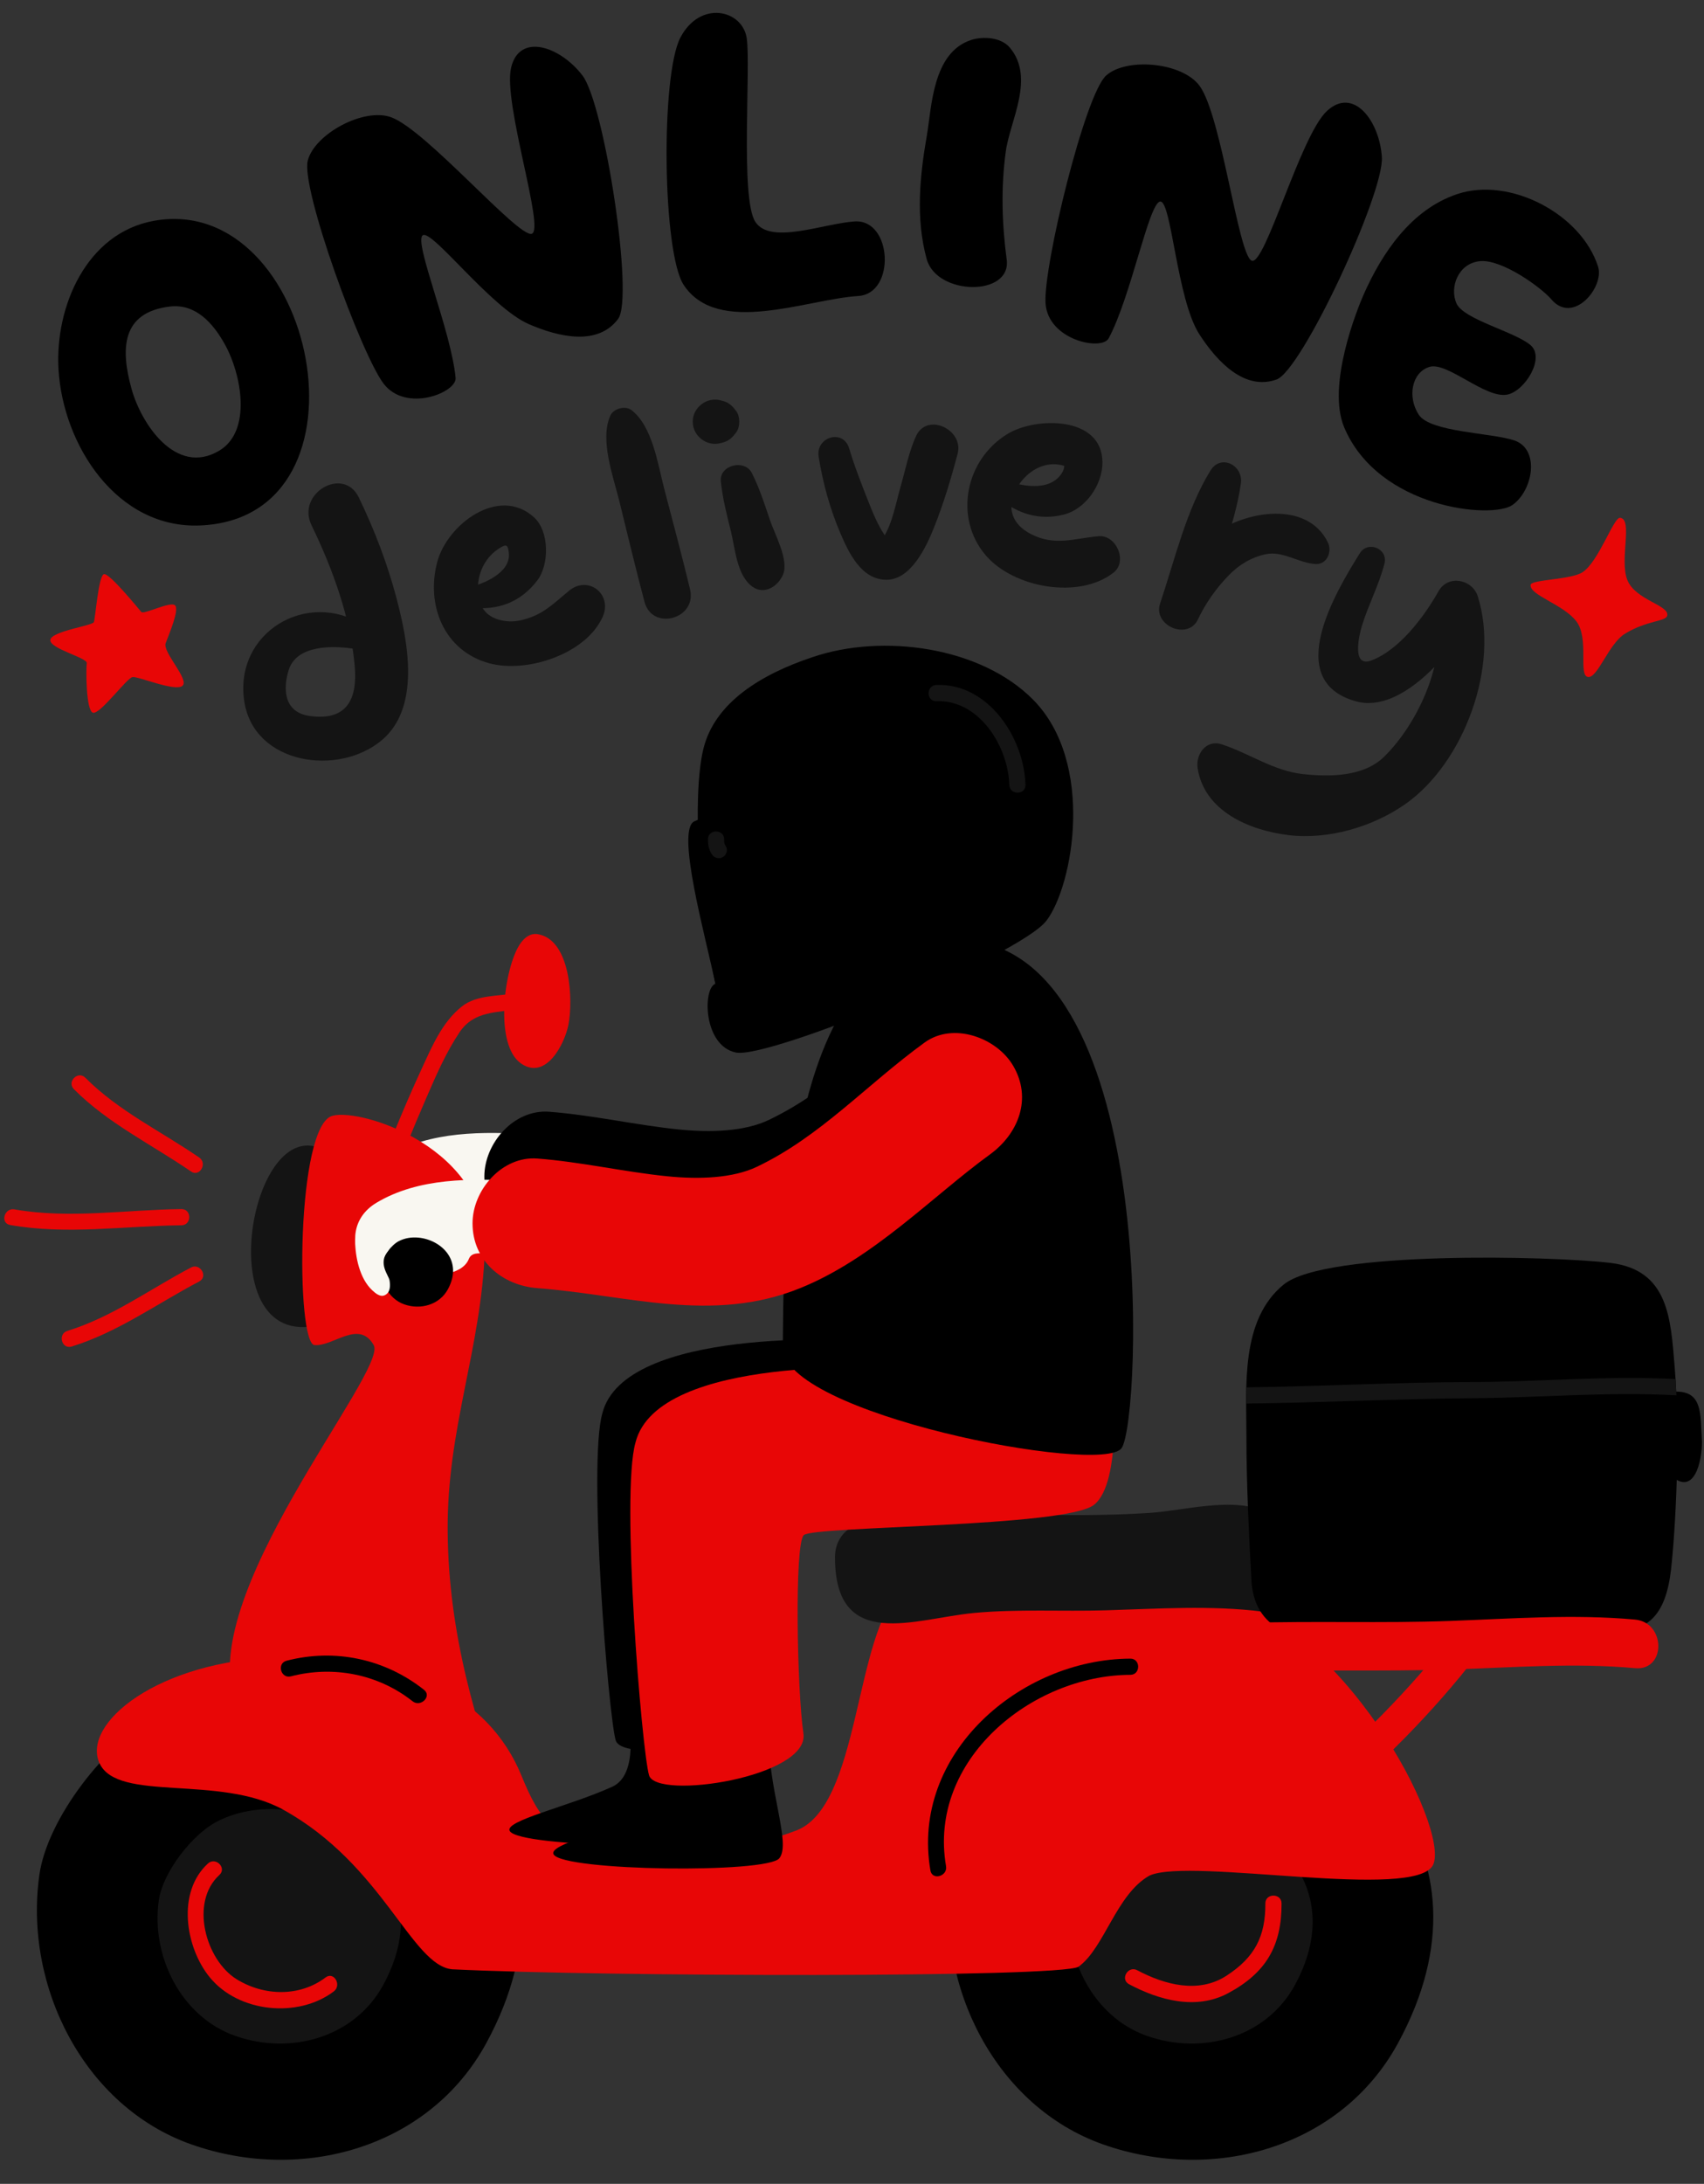 <?xml version="1.0" encoding="UTF-8" standalone="no"?><svg xmlns="http://www.w3.org/2000/svg" xmlns:xlink="http://www.w3.org/1999/xlink" fill="#000000" height="508.6" preserveAspectRatio="xMidYMid meet" version="1" viewBox="-1.0 -3.0 397.0 508.6" width="397" zoomAndPan="magnify"><rect x="-1.0" y="-3.0" width="397.0" height="508.6" fill="#333333" stroke="none"/><g id="change1_1"><path d="M376.428,117.595c-1.498-0.122-4.951,10.194-8.724,12.674c-2.698,1.773-11.952,1.685-12.1,2.941 c-0.285,2.42,7.624,4.514,10.662,8.504c3.038,3.99,0.396,12.562,2.677,12.945c2.281,0.383,4.781-7.695,8.648-10.072 c5.088-3.128,9.562-2.816,9.844-4.216c0.495-2.464-7.366-3.575-9.283-8.266C376.235,127.415,379.542,117.848,376.428,117.595z" fill="#e80606"/></g><g id="change1_2"><path d="M39.772,137.976c-1.086-1.002-7.272,2.213-7.847,1.557c-0.575-0.656-7.409-9.102-8.699-8.814 c-1.291,0.288-2.01,10.35-2.364,11.176s-9.982,2.119-10.136,4.157c-0.154,2.039,8.685,4.147,8.492,5.39s-0.214,11.088,1.44,11.545 s7.894-8.099,9.221-8.303c1.326-0.204,9.968,3.494,11.635,2.025c1.666-1.469-4.688-7.824-3.915-9.923S40.858,138.979,39.772,137.976 z" fill="#e80606"/></g><g id="change1_3"><path d="M1.366,282.292c13.262,2.341,26.56,0.206,39.902,0.067c2.431-0.025,2.434-3.798,0-3.772 c-12.963,0.135-26.015,2.341-38.899,0.067C-0.01,278.235-1.027,281.87,1.366,282.292L1.366,282.292z" fill="#e80606"/></g><g id="change1_4"><path d="M16.216,250.663c7.919,7.971,18.115,12.861,27.286,19.167c2.01,1.382,3.894-1.889,1.904-3.257 c-8.901-6.12-18.838-10.841-26.522-18.577C17.167,246.268,14.5,248.936,16.216,250.663L16.216,250.663z" fill="#e80606"/></g><g id="change1_5"><path d="M15.699,310.596c10.744-3.314,19.842-9.965,29.707-15.145c2.154-1.131,0.247-4.387-1.904-3.257 c-9.562,5.021-18.391,11.552-28.805,14.764C12.379,307.673,13.368,311.315,15.699,310.596L15.699,310.596z" fill="#e80606"/></g><g id="change2_1"><path d="M99.884,284.087c2.017-1.209,9.391-0.514,11.113-4.815c1.104-2.758,6.351-0.266,11.425,0.043 c5.632,0.343,10.571-2.416,10.571-7.793c0-5.896-4.717-9.998-10.341-10.341c-11.03-0.672-23.409-0.827-33.207,5.047 C78.023,273.077,88.416,290.962,99.884,284.087L99.884,284.087z" fill="#f9f7f1"/></g><g id="change3_1"><path d="M126.932,286.099c20.974,1.593,40.64,8.301,61.179,0.03c17.113-6.891,30.797-21.359,44.279-31.163 c6.638-4.827,9.884-13.014,5.413-20.645c-3.845-6.564-13.979-10.261-20.645-5.413c-13.673,9.943-24.238,21.857-39.068,28.934 c-5.586,2.666-13.457,2.965-20.95,2.202c-10.095-1.028-20.047-3.353-30.208-4.124c-8.212-0.624-15.089,7.336-15.089,15.089 C111.842,279.706,118.733,285.476,126.932,286.099L126.932,286.099z" fill="#000000"/></g><g id="change4_1"><path d="M73.999,264.59c-18.097-8.617-27.576,55.152,5.17,38.778L73.999,264.59z" fill="#141414"/></g><g id="change5_1"><path d="M65.882,391.525c-10.571-0.975-21.266,0.651-30.744,5.538c-11.505,5.932-25.107,23.49-26.96,36.546 c-3.679,25.932,10.409,53.99,35.398,62.805c25.808,9.104,55.484,0.746,68.72-23.584C136.959,427.494,101.599,394.819,65.882,391.525 z" fill="#000000"/></g><g id="change4_2"><path d="M64.974,418.46c-5.308-0.49-10.679,0.327-15.438,2.781c-5.777,2.979-12.608,11.796-13.538,18.351 c-1.847,13.022,5.227,27.111,17.775,31.538c12.959,4.571,27.861,0.375,34.508-11.843C100.665,436.522,82.909,420.114,64.974,418.46z" fill="#141414"/></g><g id="change5_2"><path d="M278.297,391.525c-10.571-0.975-21.266,0.651-30.744,5.538c-11.505,5.932-25.107,23.49-26.96,36.546 c-3.679,25.932,10.409,53.99,35.398,62.805c25.808,9.104,55.484,0.746,68.72-23.584 C349.374,427.494,314.014,394.819,278.297,391.525z" fill="#000000"/></g><g id="change4_3"><path d="M277.388,418.46c-5.308-0.49-10.679,0.327-15.438,2.781c-5.777,2.979-12.608,11.796-13.538,18.351 c-1.847,13.022,5.227,27.111,17.775,31.538c12.959,4.571,27.861,0.375,34.508-11.843 C313.079,436.522,295.323,420.114,277.388,418.46z" fill="#141414"/></g><g id="change1_6"><path d="M22.183,407.636c4.197,9.169,27.845,2.573,42.791,10.824c23.262,12.841,29.91,36.315,39.389,37.177 c35.331,1.723,141.589,1.992,145.898-0.593c6.032-4.309,8.817-16.936,16.573-21.245c9.479-4.309,62.391,6.032,66.096-2.585 c3.705-8.617-20.424-56.013-52.308-63.769s-60.322-9.479-71.525,0s-9.479,50.843-24.991,56.013 c-15.511,6.032-35.482,3.243-44.099,2.381c-12.064-0.862-15.139-4.607-19.517-15.307c-7.756-18.958-27.996-28.438-56.433-27.576 C35.62,383.817,17.986,398.467,22.183,407.636z" fill="#e80606"/></g><g id="change1_7"><path d="M117.086,418.324c-7.077-19.584-13.592-40.539-13.788-64.668s7.856-42.431,8.668-65.749 s-28.488-32.797-35.382-31.074c-8.617,1.723-8.682,53.06-4.309,53.428s10.341-6.032,13.788,0s-42.679,59.595-31.884,83.896 S124.163,437.908,117.086,418.324z" fill="#e80606"/></g><g id="change4_4"><path d="M293.093,372.327c-12.012-1.513-24.469-0.648-36.525-0.292c-10.181,0.3-20.399-0.331-30.559,0.605 c-13.738,1.265-32.469,9.258-32.47-12.952c0.001-11.733,19.541-10.609,26.82-10.432c15.584,0.378,30.81,1.096,46.448,0.092 c8.949-0.575,21.812-4.596,29.642,1.149C303.161,355.093,305.312,373.867,293.093,372.327z" fill="#141414"/></g><g id="change5_3"><path d="M388.205,321.179c7.756-0.862,6.894,5.17,7.325,11.634c0,4.309-1.724,12.926-7.325,7.756V321.179z" fill="#000000"/></g><g id="change3_2"><path d="M312.444,379.217c-11.697,0.138-21.309-2.489-21.903-14.362c-0.574-10.915-1.149-22.404-1.149-33.319 c0-11.615-1.428-27.14,8.682-35.377c9.767-7.958,62.489-6.666,76.094-5.041s14.063,13.011,14.986,24.058 c1.409,16.861,0.174,38.524-0.838,47.368c-1.192,10.412-5.206,14.44-13.325,14.44C358.319,376.983,324.141,379.079,312.444,379.217z" fill="#000000"/></g><g id="change4_5"><path d="M389.575,321.962c-0.055-1.274-0.122-2.536-0.201-3.778c-15.819-0.854-31.714,0.645-47.546,0.684 c-17.495,0.044-34.972,1.017-52.465,1.237c-0.033,1.267-0.042,2.528-0.039,3.775c17.505-0.205,34.996-1.114,52.504-1.24 C357.713,322.526,373.696,321.068,389.575,321.962z" fill="#141414"/></g><g id="change1_8"><path d="M289.708,386.275c15.704-0.478,31.417,0.024,47.12-0.454c14.37-0.438,28.742-1.63,43.101-0.317 c7.27,0.665,7.205-10.658,0-11.317c-14.343-1.312-28.746-0.203-43.101,0.317c-15.7,0.568-31.417-0.024-47.12,0.454 C282.427,375.179,282.406,386.497,289.708,386.275L289.708,386.275z" fill="#e80606"/></g><g id="change1_9"><path d="M337.735,377.251c-10.109,13.084-22.399,25.507-35.179,35.971c-3.767,3.084,1.604,8.39,5.335,5.335 c12.779-10.463,25.069-22.886,35.179-35.971C346.005,378.788,340.706,373.406,337.735,377.251L337.735,377.251z" fill="#e80606"/></g><g id="change1_10"><path d="M88.744,276.294c3.052-8.031,6.277-16.002,9.701-23.881c2.233-5.14,4.492-10.337,7.621-15.003 c3.41-5.083,8.742-4.505,14.106-5.471c2.392-0.431,1.375-4.066-1.003-3.638c-4.101,0.738-9.093,0.358-12.552,3.088 c-4.649,3.669-7.062,9.52-9.482,14.758c-4.404,9.533-8.3,19.33-12.03,29.144C84.24,277.569,87.888,278.545,88.744,276.294 L88.744,276.294z" fill="#e80606"/></g><g id="change1_11"><path d="M120.11,216.923c-3.678,5.555-6.06,23.471,0.347,27.799c5.792,3.912,10.11-4.645,10.981-9.075 c1.101-5.601,0.593-19.685-7.066-21.069C122.675,214.272,121.246,215.207,120.11,216.923z" fill="#e80606"/></g><g id="change5_4"><path d="M145.362,397.615c0,0,2.702,12.596-3.734,15.511c-10.232,4.634-25.428,7.961-23.842,10.341 c2.585,3.878,49.73,4.428,52.566,0.862c2.836-3.566-2.728-15.996-2.585-30.161" fill="#000000"/></g><g id="change3_3"><path d="M155.581,403.063c0,0,2.702,12.596-3.734,15.511c-10.232,4.634-25.428,7.961-23.842,10.341 c2.585,3.878,49.73,4.428,52.566,0.862s-2.728-15.996-2.585-30.161" fill="#000000"/></g><g id="change3_4"><path d="M198.291,309.148c0,0-53.879-3.297-58.959,17.025c-3.387,11.855,1.447,70.343,3.105,76.119 c1.658,5.776,36.817,0.424,35.345-9.562s-2.075-43.272,0.078-45.389s60.042-1.792,66.47-6.951 c6.428-5.158,4.234-27.343,4.234-27.343L198.291,309.148z" fill="#000000"/></g><g id="change1_12"><path d="M207.054,315.648c0,0-54.833-3.355-60.003,17.327c-3.447,12.064,1.472,71.588,3.16,77.467 s37.469,0.432,35.97-9.731c-1.498-10.163-2.112-44.038,0.079-46.192s61.105-1.824,67.647-7.074 c6.542-5.249,4.309-27.827,4.309-27.827L207.054,315.648z" fill="#e80606"/></g><g id="change2_2"><path d="M97.133,294.983c2.017-1.209,9.391-0.514,11.113-4.815c1.104-2.758,6.351-0.266,11.425,0.043 c5.632,0.343,10.571-2.416,10.571-7.793c0-5.896-4.717-9.998-10.341-10.341c-11.03-0.672-23.409-0.827-33.207,5.047 C75.272,283.972,85.664,301.858,97.133,294.983L97.133,294.983z" fill="#f9f7f1"/></g><g id="change3_5"><path d="M96.467,285.233c-1.566-0.144-3.15,0.096-4.554,0.82c-1.704,0.879-3.719,3.479-3.993,5.413 c-0.545,3.841,1.542,7.997,5.243,9.303c3.823,1.348,8.218,0.111,10.179-3.493C106.995,290.561,101.758,285.721,96.467,285.233z" fill="#000000"/></g><g id="change2_3"><path d="M89.755,295.181c-0.204-1.215-2.83-4.001-0.261-6.961c1.093-1.259-7.754-3.986-7.752-2.318 c0.005,3.795,1.049,8.863,3.965,11.578c0.768,0.715,1.919,1.732,3.043,1.111C89.966,297.921,89.959,296.399,89.755,295.181z" fill="#f9f7f1"/></g><g id="change5_5"><path d="M181.379,310.746c0.232-15.502-1.476-94.829,40.389-94.896c47.506-0.076,43.162,112.064,38.531,118.428 C255.667,340.641,181.147,326.248,181.379,310.746z" fill="#000000"/></g><g id="change1_13"><path d="M124.18,296.994c20.974,1.593,40.64,8.301,61.179,0.03c17.113-6.891,30.797-21.359,44.279-31.163 c6.638-4.827,9.884-13.014,5.413-20.645c-3.845-6.564-13.979-10.261-20.645-5.413c-13.673,9.943-24.238,21.857-39.068,28.934 c-5.586,2.666-13.457,2.965-20.95,2.202c-10.095-1.028-20.047-3.353-30.208-4.124c-8.212-0.624-15.089,7.336-15.089,15.089 C109.091,290.601,115.982,296.371,124.18,296.994L124.18,296.994z" fill="#e80606"/></g><g id="change3_6"><path d="M242.827,211.388c-6.206,8.189-64.774,32.315-72.386,30.735s-7.756-14.937-4.771-16.009 c-3.834-18.371-5.441-43.408-2.841-54.51c2.6-11.102,13.788-17.666,25.421-21.544c16.373-5.601,39.261-2.451,51.463,9.91 C254.174,174.62,249.033,203.199,242.827,211.388z" fill="#000000"/></g><g id="change5_6"><path d="M194.237,201.777c9.512-11.04,17.027-26.547,10.152-29.138c-4.648-1.752-39.131,13.742-43.577,15.618 c-4.446,1.876,2.534,26.717,4.859,37.858C174.237,221.591,181.922,216.069,194.237,201.777z" fill="#000000"/></g><g id="change5_7"><path d="M219.407,431.612c-4.257-24.674,19.859-44.459,42.938-44.557c2.432-0.01,2.433-3.783,0-3.772 c-25.749,0.11-51.25,22.234-46.575,49.333C216.182,435.008,219.817,433.99,219.407,431.612L219.407,431.612z" fill="#000000"/></g><g id="change5_8"><path d="M66.775,387.406c9.853-2.551,20.319-0.539,28.344,5.802c1.887,1.491,4.575-1.16,2.667-2.667 c-9.114-7.202-20.751-9.688-32.014-6.772C63.419,384.377,64.418,388.016,66.775,387.406L66.775,387.406z" fill="#000000"/></g><g id="change4_6"><path d="M217.169,160.293c9.95-0.366,16.711,10.501,16.976,19.491c0.071,2.427,3.844,2.434,3.772,0 c-0.324-10.996-8.685-23.706-20.748-23.263C214.744,156.609,214.735,160.382,217.169,160.293L217.169,160.293z" fill="#141414"/></g><g id="change4_7"><path d="M83.733,142.607c-13.216-8.443-30.27,1.721-27.817,17.76c2.245,14.679,21.943,17.557,32.068,8.991 c9.056-7.661,6.035-22.975,3.446-32.85c-2.12-8.085-5.186-16.13-8.834-23.655c-3.592-7.41-14.603-0.931-11.027,6.446 c4.929,10.168,9.066,21.464,10.071,32.764c0.679,7.63-1.702,12.904-10.483,11.683c-5.795-0.806-6.347-5.898-4.931-10.596 c1.816-6.025,10.297-5.808,15.199-5.066C84.685,148.576,86.756,144.538,83.733,142.607L83.733,142.607z" fill="#141414"/></g><g id="change4_8"><path d="M108.698,138.483c6.309,0.779,11.633-1.248,15.492-6.317c2.811-3.692,2.823-11.439-0.788-14.701 c-8.22-7.426-20.229,1.685-22.539,10.435c-2.677,10.141,1.674,20.774,12.178,23.587c8.73,2.338,22.478-2.14,26.373-10.839 c2.344-5.235-3.365-9.775-7.852-6.058c-3.861,3.198-6.359,5.871-11.521,6.929c-3.153,0.646-7.533-0.233-8.891-3.511 c-1.933-4.664-0.263-10.354,3.885-13.117c1.87-1.245,2.318-1.204,2.521,0.959c0.43,4.592-6.021,7.199-9.484,8.003 C105.265,134.503,106.249,138.181,108.698,138.483L108.698,138.483z" fill="#141414"/></g><g id="change4_9"><path d="M231.714,113.05c4.429,3.624,9.435,5.219,15.09,3.802c5.188-1.301,9.084-7.018,9.045-12.218 c-0.081-10.798-15.496-10.552-22.025-6.63c-9.97,5.989-12.631,19.603-5.165,28.329c6.5,7.597,21.761,10.327,29.785,4.018 c3.348-2.632,0.608-8.846-3.509-8.472c-5.704,0.518-10.114,2.353-15.675-0.459c-4.507-2.279-5.858-6.187-3.432-10.608 c2.186-3.984,6.537-6.734,11.115-5.319c0.409,0.126-0.027-0.341-0.011-0.176c0.13,1.422-1.201,2.935-2.266,3.653 c-2.927,1.973-7.58,1.21-10.657,0.14C231.84,108.355,229.887,111.555,231.714,113.05L231.714,113.05z" fill="#141414"/></g><g id="change4_10"><path d="M141.199,93.787c-2.531,5.602,0.692,14.239,2.086,19.888c1.934,7.839,3.796,15.698,5.876,23.5 c1.83,6.864,12.267,3.965,10.61-2.925c-1.887-7.849-3.995-15.645-6.029-23.457c-1.472-5.654-2.737-14.557-7.636-18.292 C144.66,91.399,141.937,92.154,141.199,93.787L141.199,93.787z" fill="#141414"/></g><g id="change4_11"><path d="M166.942,109.132c0.414,3.947,1.366,7.679,2.327,11.526c1.017,4.073,1.373,10.434,5.094,13.022 c2.813,1.956,5.991-0.237,7.077-2.879c1.4-3.405-1.977-9.479-3.048-12.658c-1.262-3.745-2.441-7.435-4.219-10.97 C172.496,103.839,166.538,105.282,166.942,109.132L166.942,109.132z" fill="#141414"/></g><g id="change4_12"><path d="M166.925,100.192c0.196-0.054,0.392-0.108,0.588-0.161c1.387-0.381,2.198-1.236,3.023-2.348 c0.929-1.252,0.929-3.676,0-4.929c-0.824-1.111-1.635-1.967-3.023-2.348c-0.196-0.054-0.392-0.108-0.588-0.161 c-3.236-0.888-6.529,1.619-6.529,4.973S163.69,101.08,166.925,100.192L166.925,100.192z" fill="#141414"/></g><g id="change4_13"><path d="M189.731,103.378c0.984,6.075,2.578,11.957,4.986,17.625c1.969,4.634,4.929,11.043,10.839,11.025 c5.708-0.017,9.26-7.72,11.022-12.102c2.229-5.546,4.015-11.475,5.53-17.258c1.48-5.646-7.151-9.707-9.696-4.088 c-1.688,3.726-2.47,7.872-3.605,11.79c-1.072,3.698-2.05,9.53-4.556,12.546c1.354-1.629,2.745,1.615,0.632-1.63 c-1.411-2.168-2.431-4.617-3.38-7.011c-1.676-4.228-3.358-8.495-4.668-12.854C195.441,96.778,188.985,98.778,189.731,103.378 L189.731,103.378z" fill="#141414"/></g><g id="change4_14"><path d="M281.012,106.598c-5.661,9.186-8.304,20.751-11.731,30.952c-1.729,5.147,6.473,8.666,8.808,3.714 c1.779-3.772,4.235-7.221,7.124-10.215c2.423-2.511,5.25-4.232,8.662-4.973c3.942-0.857,7.725,2.061,11.612,2.283 c2.71,0.155,3.92-2.906,2.884-5.026c-4.802-9.833-19.257-7.332-26.39-2.029c-5.132,3.815-9.444,9.326-12.214,15.096 c2.936,1.238,5.872,2.476,8.808,3.714c3.403-9.904,8.045-20.151,9.529-30.524C288.701,105.42,283.476,102.6,281.012,106.598 L281.012,106.598z" fill="#141414"/></g><g id="change4_15"><path d="M315.809,125.851c-5.458,8.782-18.142,29.631-0.964,34.465c11.132,3.132,23.197-12.477,27.946-20.573 c-3.049-0.398-6.098-0.797-9.147-1.195c2.706,11.629-4.019,26.74-12.222,34.738c-4.773,4.655-12.744,4.666-18.923,3.983 c-6.852-0.757-12.525-4.886-18.918-6.935c-3.605-1.155-6.049,2.392-5.559,5.559c1.553,10.029,12.031,14.478,21.153,15.596 c9.211,1.129,19.626-1.889,27.211-7.206c13.799-9.673,22.031-32.308,16.909-48.397c-1.278-4.013-6.944-5.108-9.147-1.195 c-3.341,5.934-9.055,13.598-15.608,16.114c-4.791,1.839-2.841-6.121-2.198-8.191c1.519-4.89,3.923-9.352,5.211-14.341 C322.456,124.782,317.691,122.822,315.809,125.851L315.809,125.851z" fill="#141414"/></g><g id="change3_7"><path d="M351.794,99.567c-5.309-1.795-19.552-1.882-22.24-5.97c-2.688-4.089-1.699-9.833,2.465-11.143 s13.134,7.545,18.229,6.429c4.059-0.889,8.765-8.507,5.372-11.47c-3.582-3.129-15.555-5.969-17.268-9.71s0.361-9.393,5.456-9.881 c5.095-0.488,14.219,6.078,16.656,8.924c5.08,5.933,12.364-2.891,10.863-7.627c-3.884-12.252-20.519-21.019-32.801-16.926 c-10.786,3.594-17.559,13.794-21.809,23.375c-1.435,3.235-8.682,21.114-4.548,30.951c7.938,18.887,34.497,21.489,39.251,18.063 C356.206,111.134,357.819,101.604,351.794,99.567z" fill="#000000"/></g><g id="change3_8"><path d="M34.86,48.425c-15.707,2.828-23.049,19.967-22.234,34.491c0.99,17.655,13.583,37.346,33.11,36.456 C87.881,117.451,72.537,41.642,34.86,48.425z M50.043,101.98c-10.07,5.95-18.151-6.303-20.393-14.402 c-2.576-9.308-2.389-17.799,8.875-19.183c6.047-0.743,10.098,3.868,12.797,8.687C55.322,84.222,57.735,97.436,50.043,101.98z" fill="#000000"/></g><g id="change3_9"><path d="M134.707,14.584c-5.115-6.705-14.656-10.091-16.624-1.845s8.08,38.114,4.737,38.723 c-3.342,0.609-24.42-24.042-32.61-27.125c-6.394-2.407-17.912,3.859-19.506,10.058c-1.656,6.443,12.424,45.018,17.641,51.92 s17.123,2.081,16.799-1.327c-1.048-10.991-9.738-31.501-7.678-33.164c2.059-1.662,15.836,16.813,24.746,20.668 c7.053,3.051,16.076,5.105,20.798-1.219C146.756,66.254,139.822,21.289,134.707,14.584z" fill="#000000"/></g><g id="change3_10"><path d="M320.951,33.613c-0.537-8.416-6.597-16.526-12.808-10.757c-6.211,5.769-14.419,36.195-17.538,34.847 c-3.12-1.347-6.983-33.55-12.087-40.659c-3.985-5.55-17.044-6.725-21.809-2.452c-4.952,4.442-14.634,44.349-14.122,52.985 s13.093,11.23,14.713,8.214c5.225-9.727,9.372-31.612,12.007-31.853c2.636-0.241,3.85,22.773,9.125,30.923 c4.176,6.451,10.544,13.165,17.981,10.523C302.315,83.288,321.488,42.029,320.951,33.613z" fill="#000000"/></g><g id="change3_11"><path d="M198.139,48.571c-7.243,0.452-19.569,5.506-23.148,0.121s-1.017-36.255-2.026-42.833 s-10.812-8.907-15.438-0.123s-4.201,50.166,0.773,57.648c7.977,12,28.642,3.302,40.664,2.552 C207.727,65.389,206.901,48.024,198.139,48.571z" fill="#000000"/></g><g id="change3_12"><path d="M233.336,32.231c0.971-7.098,6.865-17.085,0.94-24.135c-2.044-2.432-6.233-2.693-9.041-1.778 c-9.032,2.944-9.169,15.819-10.306,22.293c-1.601,9.123-2.653,19.234-0.025,28.736c2.36,8.535,19.772,8.761,18.638,0.13 C232.407,48.85,232.185,40.644,233.336,32.231z" fill="#000000"/></g><g id="change4_16"><path d="M163.94,192.471c0.001,1.255,0.203,2.391,0.886,3.467c0.55,0.866,1.669,1.211,2.581,0.677 c0.862-0.505,1.228-1.712,0.677-2.581c-0.118-0.186-0.225-0.372-0.324-0.569c0.15,0.301-0.029-0.207-0.036-0.238 c0.095,0.413-0.002-0.115-0.005-0.187c-0.009-0.189-0.006-0.38-0.006-0.569C167.709,190.039,163.937,190.039,163.94,192.471 L163.94,192.471z" fill="#141414"/></g><g id="change1_14"><path d="M47.444,430.998c-7.306,6.682-5.268,19.527,0.419,26.497c6.721,8.237,20.576,9.586,28.902,3.291 c1.914-1.447,0.038-4.726-1.904-3.257c-6.07,4.589-14.379,4.345-20.73,0.419c-7.219-4.462-10.966-17.929-4.019-24.283 C51.91,432.02,49.235,429.36,47.444,430.998L47.444,430.998z" fill="#e80606"/></g><g id="change1_15"><path d="M262.046,459.109c6.979,3.708,15.588,6.103,23.071,2.096c8.862-4.745,12.5-11.04,12.461-20.91 c-0.01-2.432-3.782-2.433-3.772,0c0.03,7.737-2.486,12.54-9.023,16.812c-6.562,4.288-14.502,2.107-20.832-1.256 C261.803,454.711,259.897,457.967,262.046,459.109L262.046,459.109z" fill="#e80606"/></g></svg>